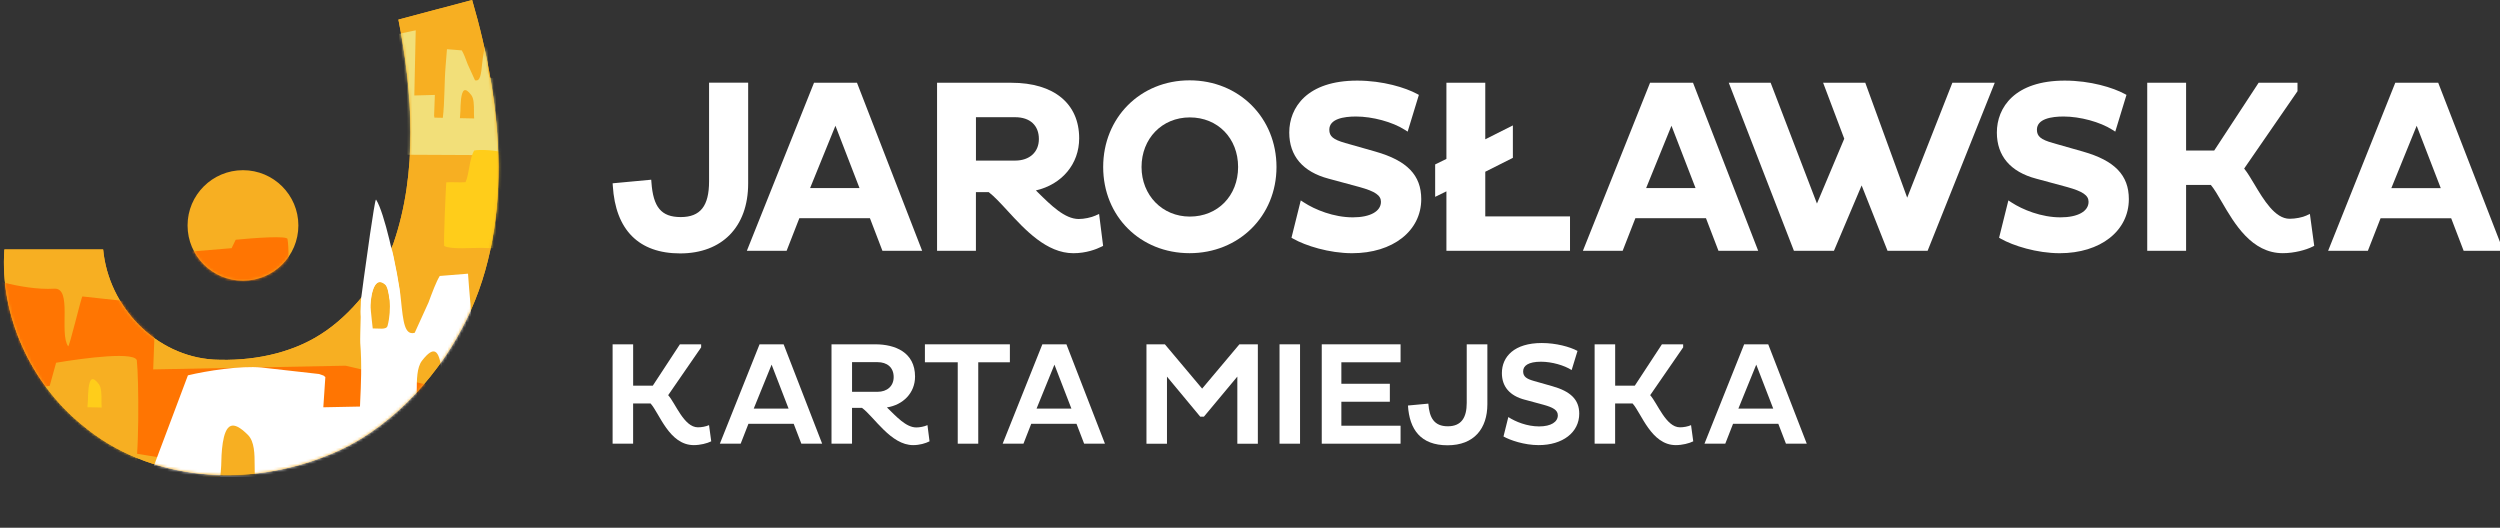 <svg width="919" height="194" viewBox="0 0 919 194" fill="none" xmlns="http://www.w3.org/2000/svg">
<rect x="0" y="0" width="919" height="194" fill="#333333" stroke="none"/>
<g clip-path="url(#clip0_5_10230)">
<path d="M260.653 66.673C260.653 75.744 257.446 79.797 250.237 79.797C243.027 79.797 240.114 76.098 239.465 67.039L239.392 66.062L225.206 67.381L225.267 68.309C226.258 84.559 234.839 93.154 250.053 93.154C265.268 93.154 275.023 83.546 275.023 67.454V30.4H260.653V66.661V66.673Z" fill="white"/>
<path d="M315.025 30.412H299.235L274.547 92.189H289.162L293.838 80.212H319.787L324.377 92.189H338.979L315.258 31.022L315.025 30.412ZM315.956 69.139H297.791L307.106 46.223L315.956 69.139Z" fill="white"/>
<path d="M402.849 79.188C401.123 79.969 398.528 80.506 396.546 80.506C391.429 80.506 386.411 75.537 381.539 70.739L380.792 70.006C390.389 67.772 396.705 60.276 396.705 50.838C396.705 38.056 387.402 30.425 371.82 30.425H344.463V92.202H358.748V70.629H363.46C365.553 72.241 367.916 74.817 370.413 77.527C376.79 84.462 384.722 93.081 394.575 93.081C399.373 93.081 403.094 91.58 404.893 90.688L405.505 90.383L404.024 78.638L402.837 79.175L402.849 79.188ZM381.894 51.107C381.894 55.917 378.467 59.031 373.154 59.031H358.76V43.086H373.154C378.626 43.086 381.894 46.089 381.894 51.107Z" fill="white"/>
<path d="M437.292 29.533C419.189 29.533 405.529 43.232 405.529 61.386C405.529 79.541 419.189 93.069 437.292 93.069C455.396 93.069 469.239 79.444 469.239 61.386C469.239 43.329 455.506 29.533 437.292 29.533ZM437.378 79.614C427.255 79.614 419.63 71.776 419.63 61.386C419.63 50.997 427.096 43.158 437.378 43.158C447.66 43.158 455.126 50.826 455.126 61.386C455.126 71.947 447.66 79.614 437.378 79.614Z" fill="white"/>
<path d="M505.606 55.722L494.492 52.56C490.073 51.303 488.653 50.118 488.653 47.676C488.653 43.672 493.99 42.83 498.458 42.83C504.517 42.83 511.897 44.832 516.377 47.701L517.455 48.385L521.579 34.881L520.882 34.503C516.708 32.257 508.433 29.632 498.898 29.632C480.489 29.632 473.928 39.496 473.928 48.726C473.928 57.334 478.934 63.194 488.408 65.685L499.78 68.761C505.508 70.348 507.638 71.826 507.638 74.17C507.638 77.698 503.684 79.896 497.307 79.896C490.232 79.896 483.365 77.063 479.302 74.414L478.163 73.669L474.748 87.392L475.385 87.758C479.901 90.322 488.604 93.081 497.038 93.081C511.995 93.081 522.448 84.901 522.448 73.193C522.448 64.415 517.259 59.031 505.594 55.722H505.606Z" fill="white"/>
<path d="M545.986 63.132L556.133 58.029V46.1L545.986 51.204V30.412H531.702V58.419L527.564 60.446V72.362L531.702 70.335V92.201H577.137V79.541H545.986V63.132Z" fill="white"/>
<path d="M622.353 30.412H606.564L581.875 92.189H596.49L601.166 80.212H627.115L631.705 92.189H646.308L622.586 31.022L622.353 30.412ZM623.284 69.139H605.119L614.434 46.223L623.284 69.139Z" fill="white"/>
<path d="M701.083 72.667L685.673 30.412H670.177L677.949 50.984L667.912 74.828L650.886 30.412H635.488L659.209 91.579L659.442 92.201H674.155L684.339 68.162L693.861 92.201H708.586L733.275 30.412H717.693L701.083 72.667Z" fill="white"/>
<path d="M765.723 55.722L754.609 52.56C750.19 51.303 748.77 50.118 748.77 47.676C748.77 43.672 754.107 42.83 758.574 42.83C764.633 42.83 772.014 44.832 776.494 47.701L777.571 48.385L781.696 34.881L780.998 34.503C776.825 32.257 768.55 29.632 759.015 29.632C740.606 29.632 734.045 39.496 734.045 48.726C734.045 57.334 739.051 63.194 748.525 65.685L759.896 68.761C765.625 70.348 767.755 71.826 767.755 74.17C767.755 77.698 763.801 79.896 757.424 79.896C750.349 79.896 743.482 77.063 739.418 74.414L738.28 73.669L734.865 87.392L735.501 87.758C740.018 90.322 748.721 93.081 757.154 93.081C772.112 93.081 782.565 84.901 782.565 73.193C782.565 64.415 777.375 59.031 765.71 55.722H765.723Z" fill="white"/>
<path d="M847.965 79.187C846.312 79.931 843.828 80.42 841.649 80.42C836.288 80.42 832.089 73.4 828.723 67.747C827.413 65.549 826.165 63.462 824.953 61.96L844.562 33.525V30.412H830.278L813.949 55.33H803.606V30.412H789.322V92.189H803.606V67.979H812.701C813.949 69.456 815.271 71.727 816.777 74.315C821.391 82.227 827.707 93.068 839.164 93.068C843.399 93.068 847.708 91.872 850.095 90.675L850.707 90.37L849.115 78.637L847.928 79.174L847.965 79.187Z" fill="white"/>
<path d="M896.523 31.035L896.291 30.425H880.501L855.812 92.202H870.427L875.103 80.225H901.052L905.642 92.202H920.245L896.523 31.035ZM897.221 69.152H879.056L888.371 46.236L897.221 69.152Z" fill="white"/>
<path d="M225.206 126.57H232.746V141.771H239.968L249.931 126.57H257.741V127.694L245.623 145.262C248.316 148.266 251.437 157.081 256.553 157.081C257.851 157.081 259.466 156.812 260.642 156.275L261.449 162.233C259.944 162.99 257.41 163.625 255.036 163.625C245.99 163.625 242.379 151.855 239.148 148.315H232.734V163.087H225.194V126.558L225.206 126.57Z" fill="white"/>
<path d="M279.223 126.57H288.061L302.223 163.099H294.572L291.769 155.798H275.123L272.271 163.099H264.621L279.211 126.57H279.223ZM277.069 150.207H289.884L283.642 134.042L277.069 150.207Z" fill="white"/>
<path d="M305.674 126.57H321.782C329.004 126.57 336.372 129.476 336.372 138.438C336.372 144.505 331.905 148.864 326.029 149.767C329.481 153.1 333.031 157.129 336.85 157.129C338.086 157.129 339.763 156.812 340.938 156.275L341.697 162.233C340.191 162.99 338.037 163.625 335.662 163.625C327.474 163.625 321.439 153.308 316.861 149.926H313.202V163.087H305.662V126.558L305.674 126.57ZM313.214 133.127V144.029H322.59C326.042 144.029 328.514 141.99 328.514 138.608C328.514 135.007 326.042 133.127 322.59 133.127H313.214Z" fill="white"/>
<path d="M359.604 133.175V163.099H352.064V133.175H339.995V126.57H371.232V133.175H359.604Z" fill="white"/>
<path d="M383.191 126.57H392.016L406.178 163.099H398.528L395.725 155.798H379.078L376.226 163.099H368.576L383.167 126.57H383.191ZM381.037 150.207H393.852L387.61 134.042L381.037 150.207Z" fill="white"/>
<path d="M454.832 138.449L442.555 153.173H441.209L428.981 138.449V163.111H421.441V126.582H428.222L441.907 142.856L455.591 126.582H462.385V163.111H454.844V138.449H454.832Z" fill="white"/>
<path d="M470.355 126.57H477.895V163.099H470.355V126.57Z" fill="white"/>
<path d="M485.875 163.099V126.57H514.848V133.175H493.085V141.074H510.907V147.679H493.085V156.494H514.848V163.099H485.875Z" fill="white"/>
<path d="M546.758 126.57V148.595C546.758 157.459 541.959 163.685 532.106 163.685C522.252 163.685 518.103 157.886 517.564 149.071L525.055 148.375C525.435 153.588 527.21 156.702 532.216 156.702C537.222 156.702 539.169 153.479 539.169 148.107V126.57H546.758Z" fill="white"/>
<path d="M560.504 146.935C554.959 145.482 552.095 142.1 552.095 137.155C552.095 131.088 556.673 126.094 566.747 126.094C572.022 126.094 577.09 127.486 579.893 129L577.739 136.032C575.046 134.311 570.468 132.968 566.478 132.968C561.851 132.968 559.905 134.421 559.905 136.508C559.905 138.498 561.251 139.304 563.895 140.049L570.676 141.978C577.298 143.858 580.529 146.862 580.529 152.075C580.529 158.948 574.446 163.624 565.608 163.624C560.272 163.624 555.057 161.793 552.683 160.45L554.458 153.308C557.101 155.029 561.349 156.751 565.768 156.751C570.186 156.751 572.659 155.09 572.659 152.673C572.659 150.683 570.725 149.718 567.432 148.803L560.492 146.923L560.504 146.935Z" fill="white"/>
<path d="M586.194 126.57H593.734V141.771H600.956L610.92 126.57H618.729V127.694L606.611 145.262C609.304 148.266 612.425 157.081 617.542 157.081C618.839 157.081 620.455 156.812 621.63 156.275L622.438 162.233C620.932 162.99 618.398 163.625 616.024 163.625C606.978 163.625 603.367 151.855 600.136 148.315H593.722V163.087H586.182V126.558L586.194 126.57Z" fill="white"/>
<path d="M641.178 126.57H650.003L664.165 163.099H656.515L653.712 155.798H637.065L634.213 163.099H626.563L641.153 126.57H641.178ZM639.024 150.207H651.839L645.597 134.042L639.024 150.207Z" fill="white"/>
<path d="M173.54 0L146.453 7.203C151.802 34.014 153.589 63.609 144.617 89.492C139.647 102.787 128.986 115.924 117.823 122.944C106.513 130.172 92.18 132.858 78.581 132.186C57.258 130.904 39.926 112.896 37.919 91.713H1.614C-0.112 115.79 11.186 140.745 30.085 156.14C54.994 177.225 91.298 179.386 120.871 167.214C142.095 158.826 159.733 139.927 169.685 120.942C189.465 84.51 184.752 38.177 173.553 0H173.54Z" fill="#F7AF22"/>
<path d="M173.54 0L146.453 7.203C151.802 34.014 153.589 63.609 144.617 89.492C139.647 102.787 128.986 115.924 117.823 122.944C106.513 130.172 92.18 132.858 78.581 132.186C57.258 130.904 39.926 112.896 37.919 91.713H1.614C-0.112 115.79 11.186 140.745 30.085 156.14C54.994 177.225 91.298 179.386 120.871 167.214C142.095 158.826 159.733 139.927 169.685 120.942C189.465 84.51 184.752 38.177 173.553 0H173.54Z" fill="#F7AF22"/>
<path d="M89.316 103.19C100.564 103.19 109.683 94.094 109.683 82.874C109.683 71.654 100.564 62.559 89.316 62.559C78.067 62.559 68.948 71.654 68.948 82.874C68.948 94.094 78.067 103.19 89.316 103.19Z" fill="#F7AF22"/>
<mask id="mask0_5_10230" style="mask-type:luminance" maskUnits="userSpaceOnUse" x="68" y="62" width="42" height="42">
<path d="M89.316 103.19C100.564 103.19 109.683 94.094 109.683 82.874C109.683 71.654 100.564 62.559 89.316 62.559C78.067 62.559 68.948 71.654 68.948 82.874C68.948 94.094 78.067 103.19 89.316 103.19Z" fill="white"/>
</mask>
<g mask="url(#mask0_5_10230)">
<path fill-rule="evenodd" clip-rule="evenodd" d="M105.044 103.678C106.55 102.055 106.121 89.809 105.693 87.953C106.072 86.5 92.927 87.514 86.647 88.124L85.142 91.225L65.778 92.849L68.85 79.627C66.414 81.031 48.347 79.663 40.942 82.02C39.057 82.618 40 101.603 40.612 103.739C51.591 103.581 96.574 103.776 105.032 103.691" fill="#FF7502"/>
</g>
<mask id="mask1_5_10230" style="mask-type:luminance" maskUnits="userSpaceOnUse" x="1" y="0" width="183" height="175">
<path d="M173.54 0L146.453 7.203C151.802 34.014 153.589 63.609 144.617 89.492C139.647 102.787 128.986 115.924 117.823 122.944C106.513 130.172 92.18 132.858 78.581 132.186C57.258 130.904 39.926 112.896 37.919 91.713H1.614C-0.112 115.79 11.186 140.745 30.085 156.14C54.994 177.225 91.298 179.386 120.871 167.214C142.095 158.826 159.733 139.927 169.685 120.942C189.465 84.51 184.753 38.177 173.553 0H173.54Z" fill="white"/>
</mask>
<g mask="url(#mask1_5_10230)">
<path fill-rule="evenodd" clip-rule="evenodd" d="M207.923 151.806L173.43 145.274L142.524 138.059L127.04 134.433L56.316 135.788L57.172 112.847C55.985 112.151 57.797 112.701 54.541 111.614L30.293 108.977C29.938 108.94 25.458 127.889 25.042 127.278C21.676 122.431 26.682 105.717 19.95 106.12C7.514 106.865 -7.566 101.041 -13.429 100.406C-15.51 100.174 -14.274 100.077 -14.592 111.504C-14.776 118.06 -14.555 124.995 -14.592 130.636C-14.678 145.042 -14.592 155.371 -14.592 157.129C-14.555 157.141 -14.592 157.471 -14.445 157.483C-14.237 157.495 -13.772 157.483 -13.368 157.483C5.262 157.935 205.108 193.731 220.58 194.012C220.58 185.405 223.64 136.069 222.918 124.58L213.04 125.85L207.935 151.806H207.923Z" fill="#FF7502"/>
<path d="M96.757 149.669H74.541V181.315H96.757V149.669Z" fill="#F7AF22"/>
<path fill-rule="evenodd" clip-rule="evenodd" d="M141.655 104.521C136.844 100.406 136.073 111.578 136.208 113.067C136.477 116.083 136.942 120.038 137.016 120.734C139.17 120.661 142.034 121.357 142.463 119.782C144.103 113.714 143.185 105.827 141.655 104.509M163.038 148.815L153.05 149.01V148.925C153.197 147.435 153.197 145.701 153.197 143.919C153.197 139.658 153.222 135.068 155.119 132.601C156.245 131.148 157.188 130.196 157.983 129.671C158.767 129.158 159.403 129.061 159.942 129.305C162.475 130.44 162.635 139.853 162.696 143.956C162.708 144.822 162.892 147.423 163.038 148.815ZM80.858 176.077L93.808 176.273V176.187C93.624 174.698 93.612 172.964 93.612 171.182C93.6 166.921 93.587 162.33 91.127 159.864C89.671 158.411 88.446 157.459 87.418 156.934C86.402 156.421 85.582 156.323 84.885 156.567C81.592 157.703 81.396 167.116 81.31 171.218C81.298 172.085 81.066 174.686 80.87 176.077H80.858ZM193.921 87.331L194.9 132.955L180.517 132.565L181.056 147.008L180.811 148.473L174.948 148.595C173.602 137.729 173.969 123.799 172.99 112.359C172.598 107.829 172.243 103.727 172.047 100.699V100.602C168.583 100.882 165.119 101.175 161.655 101.444L161.631 101.481C160.358 103.556 158.938 107.353 157.518 111.187L152.451 122.334C150.615 122.834 149.562 121.894 148.864 119.806C148.142 117.658 147.799 114.325 147.371 110.1C146.979 105.668 145.253 96.292 143.221 88.002C141.643 81.531 139.868 75.708 138.387 73.376L138.313 73.266L138.24 73.364C137.983 73.693 137.101 79.236 136.11 85.975C134.543 96.67 132.695 110.381 132.732 110.808C132.756 111.065 132.695 113.25 132.609 115.887C132.499 119.989 132.352 125.19 132.426 126.082C133.062 133.639 132.658 142.271 132.438 146.813C132.377 147.997 132.34 148.9 132.328 149.45L118.851 149.718L119.598 138.596C118.557 137.961 120.149 138.462 117.297 137.485L96.048 135.092C88.446 134.372 75.949 136.313 69.082 137.973L55.275 174.673C56.206 175.406 234.534 174.258 248.512 174.197C249.075 168.691 209.001 100.785 208.364 90.395L193.921 87.355V87.331Z" fill="white"/>
<path fill-rule="evenodd" clip-rule="evenodd" d="M180.272 20.157C182.806 17.996 183.198 23.869 183.137 24.65C182.99 26.237 182.757 28.313 182.721 28.679C181.582 28.642 180.077 29.009 179.856 28.178C178.999 24.992 179.477 20.841 180.285 20.157M169.048 43.439L174.299 43.549V43.501C174.226 42.719 174.226 41.803 174.226 40.863C174.226 38.629 174.226 36.212 173.222 34.918C172.635 34.148 172.133 33.648 171.717 33.379C171.313 33.111 170.97 33.062 170.688 33.184C169.354 33.782 169.281 38.727 169.244 40.888C169.244 41.352 169.146 42.707 169.06 43.439H169.048ZM152.818 11.135L152.304 35.101L159.856 34.893L159.574 42.475L159.697 43.244L162.781 43.305C163.491 37.591 163.295 30.278 163.809 24.259C164.017 21.878 164.201 19.718 164.299 18.13V18.081C166.123 18.228 167.947 18.387 169.758 18.521V18.545C170.444 19.632 171.19 21.634 171.937 23.649L174.605 29.509C175.572 29.765 176.123 29.277 176.49 28.178C176.87 27.055 177.053 25.297 177.274 23.075C177.482 20.743 178.387 15.823 179.452 11.464C180.285 8.058 181.215 5.006 181.998 3.773L182.035 3.712L182.072 3.76C182.206 3.931 182.672 6.849 183.198 10.39C184.03 16.006 184.997 23.209 184.973 23.441C184.973 23.576 184.997 24.723 185.034 26.115C185.095 28.264 185.169 30.998 185.132 31.475C184.789 35.443 185.009 39.984 185.132 42.365C185.156 42.988 185.181 43.464 185.193 43.745L192.268 43.879L191.876 35.504C192.427 35.174 191.582 35.43 193.088 34.918L204.251 33.66C208.241 33.282 213.676 31.841 217.287 32.72L227.275 56.967C226.785 57.358 131.495 56.784 124.151 56.759C123.857 53.866 144.91 18.191 145.253 12.734L152.842 11.135H152.818Z" fill="#F2DF79"/>
<path fill-rule="evenodd" clip-rule="evenodd" d="M49.057 175.528C51.395 171.096 50.991 137.985 50.318 132.882C50.917 128.914 30.403 131.686 20.623 133.346L18.273 141.831L-11.912 146.275L-7.126 110.088C-10.92 113.934 -39.097 110.198 -50.627 116.62C-53.565 118.256 -52.109 170.193 -51.142 176.077C-34.03 175.638 35.862 175.772 49.045 175.528" fill="#F7AF22"/>
<path fill-rule="evenodd" clip-rule="evenodd" d="M163.283 90.395C165.486 91.799 174.103 91.042 176.858 91.115C180.089 91.213 189.489 91.579 188.865 90.883C189.979 89.138 189.294 88.539 189.037 87.221L183.859 84.84C183.382 79.492 185.511 60.434 184.814 56.149C182.623 55.172 176.282 54.904 174.324 55.319C172.463 58.444 172.598 63.682 171.141 66.966C169.171 67.161 165.731 66.832 164.042 67.039C163.846 70.031 163.014 88.478 163.283 90.383" fill="#FFCD1A"/>
<path fill-rule="evenodd" clip-rule="evenodd" d="M32.129 149.694L37.38 149.804V149.755C37.306 148.974 37.306 148.058 37.306 147.118C37.306 144.884 37.306 142.466 36.303 141.172C35.715 140.403 35.213 139.902 34.797 139.634C34.393 139.365 34.051 139.316 33.769 139.438C32.435 140.037 32.361 144.981 32.325 147.142C32.325 147.606 32.227 148.961 32.141 149.694H32.129Z" fill="#FFCD1A"/>
</g>
<mask id="mask2_5_10230" style="mask-type:luminance" maskUnits="userSpaceOnUse" x="124" y="57" width="28" height="63">
<path d="M145.952 74.731L151.741 105.73L124.127 119.819L128.106 57.565" fill="white"/>
</mask>
<g mask="url(#mask2_5_10230)">
<path fill-rule="evenodd" clip-rule="evenodd" d="M141.57 104.619C136.759 100.504 135.988 111.675 136.123 113.165C136.392 116.18 136.857 120.136 136.931 120.832C139.085 120.759 141.949 121.455 142.378 119.88C144.018 113.812 143.1 105.925 141.57 104.606M162.953 148.913L152.965 149.108V149.022C153.112 147.533 153.112 145.799 153.112 144.017C153.112 139.756 153.137 135.165 155.034 132.699C156.16 131.246 157.103 130.294 157.898 129.769C158.682 129.256 159.318 129.158 159.857 129.403C162.39 130.538 162.549 139.951 162.611 144.053C162.623 144.92 162.807 147.521 162.953 148.913ZM193.836 87.428L194.815 133.053L180.432 132.662L180.971 147.106L180.726 148.571L174.863 148.693C173.517 137.827 173.884 123.896 172.905 112.457C172.513 107.927 172.158 103.825 171.962 100.797V100.699C168.498 100.98 165.034 101.273 161.57 101.542L161.546 101.578C160.273 103.654 158.853 107.451 157.433 111.285L152.366 122.431C150.53 122.932 149.477 121.992 148.779 119.904C148.057 117.755 147.714 114.422 147.286 110.198C146.894 105.766 145.168 96.39 143.136 88.1C141.557 81.629 139.783 75.805 138.302 73.474L138.228 73.364L138.155 73.461C137.898 73.791 137.016 79.334 136.025 86.073C134.458 96.768 132.61 110.479 132.647 110.906C132.671 111.163 132.61 113.348 132.524 115.985C132.414 120.087 132.267 125.288 132.341 126.18C132.977 133.737 132.573 142.369 132.353 146.91C132.292 148.095 132.255 148.998 132.243 149.547L118.766 149.816L119.513 133.859C118.472 133.224 120.064 133.725 117.212 132.748L95.963 130.355C88.361 129.635 78.018 126.888 71.152 128.56L52.155 174.698C53.085 175.43 234.449 174.356 248.427 174.307C248.99 168.801 208.915 100.895 208.279 90.505L193.836 87.465V87.428Z" fill="white"/>
</g>
</g>
<defs>
<clipPath id="clip0_5_10230">
<rect width="919" height="194" fill="white"/>
</clipPath>
</defs>
</svg>
